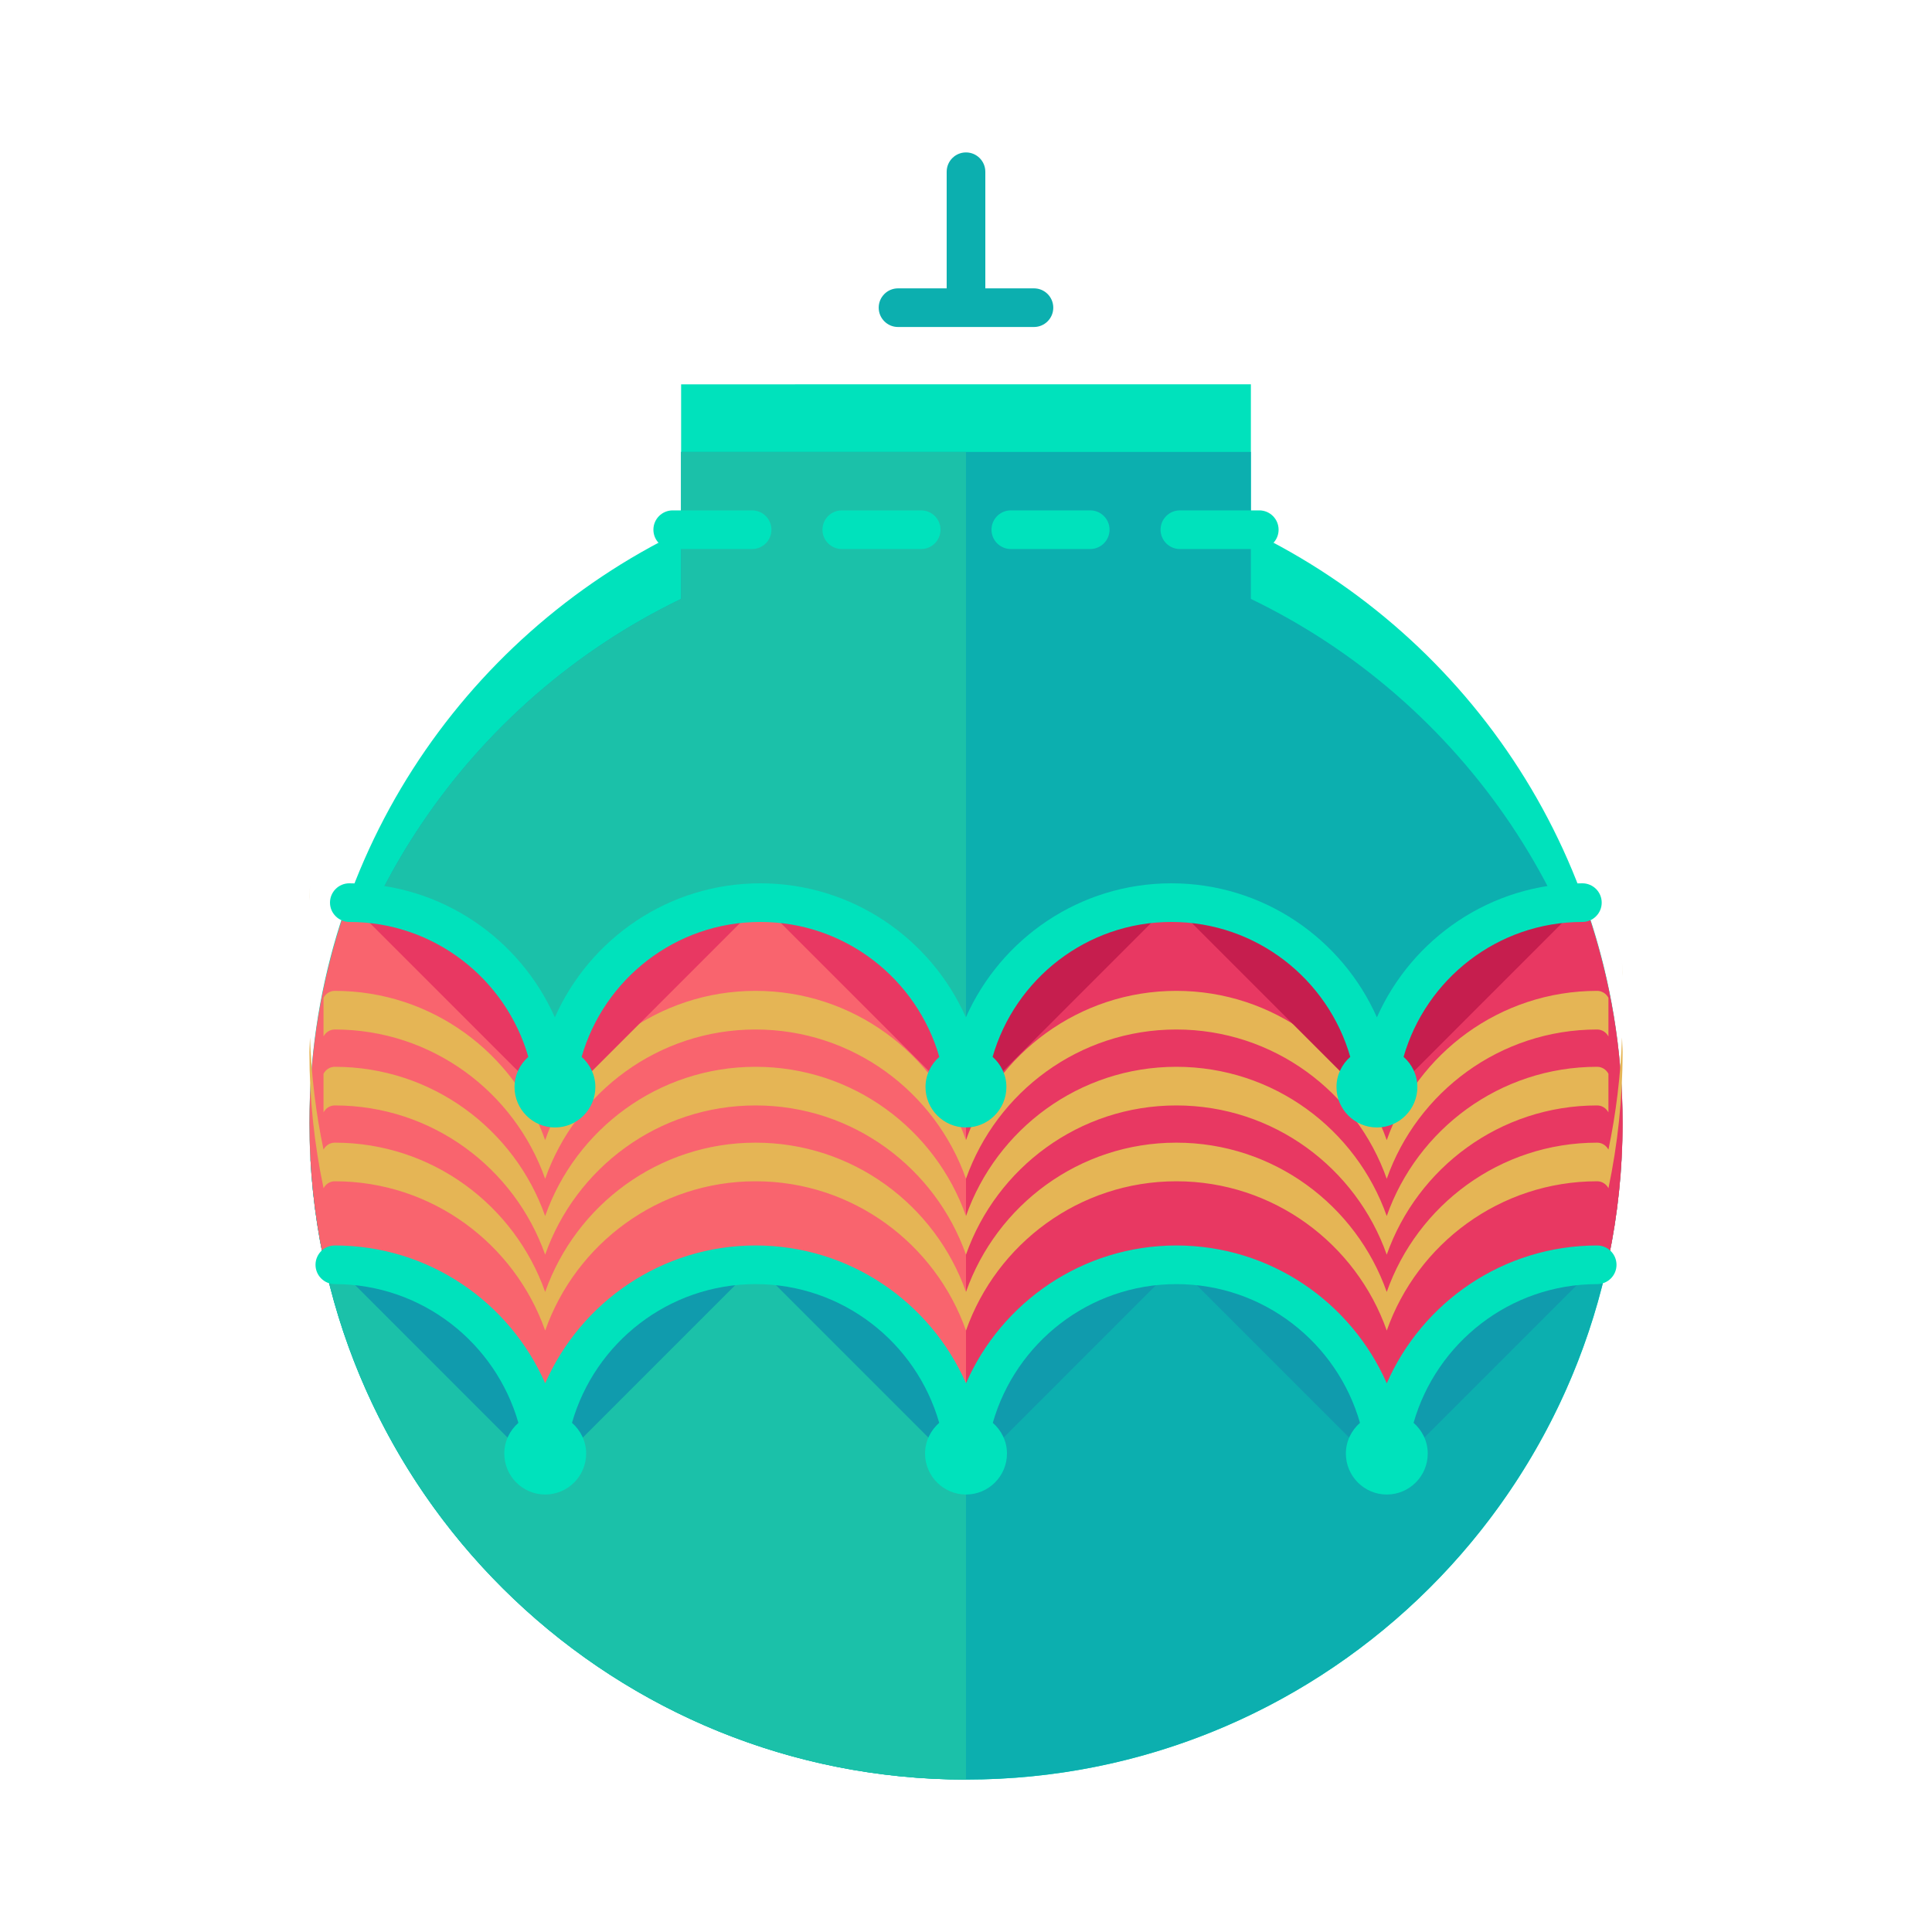 <?xml version="1.0" ?><!DOCTYPE svg  PUBLIC '-//W3C//DTD SVG 1.1//EN'  'http://www.w3.org/Graphics/SVG/1.1/DTD/svg11.dtd'><svg enable-background="new 0 0 75 75" height="75px" id="Layer_1" version="1.1" viewBox="0 0 75 75" width="75px" xml:space="preserve" xmlns="http://www.w3.org/2000/svg" xmlns:xlink="http://www.w3.org/1999/xlink"><g><g><path d="M48.559,20.624v-5.705H26.441v5.705c-8.539,4.119-14.43,12.855-14.43,22.971    c0,14.078,11.41,25.488,25.488,25.488s25.488-11.41,25.488-25.488C62.988,33.479,57.098,24.741,48.559,20.624z" fill="#00E2BC"/><path d="M12.055,45.036C12.801,58.442,23.906,69.083,37.5,69.083s24.697-10.641,25.445-24.047    c-0.441-9.607-6.184-17.832-14.387-21.787v-2.625v-3.08H26.441v3.08v2.625C18.238,27.206,12.494,35.429,12.055,45.036z" fill="#0CAFAF"/><path d="M37.5,17.544H26.441v3.08v2.625c-8.203,3.957-13.947,12.18-14.387,21.787    C12.801,58.442,23.906,69.083,37.5,69.083V17.544z" fill="#1BC1A9"/><g><path d="M61.432,35.54c-3.473,0-6.393,2.385-7.229,5.6c0.336,0.24,0.572,0.615,0.572,1.059     c0,0.658-0.494,1.182-1.125,1.279c-0.061,0.025-0.127,0.041-0.195,0.041c-0.07,0-0.135-0.016-0.195-0.041     c-0.631-0.098-1.125-0.621-1.125-1.279c0-0.443,0.234-0.818,0.572-1.059c-0.836-3.215-3.756-5.6-7.23-5.6     c-3.473,0-6.393,2.385-7.229,5.6c0.336,0.24,0.572,0.615,0.572,1.059c0,0.658-0.494,1.182-1.125,1.279     c-0.061,0.025-0.127,0.041-0.195,0.041c-0.07,0-0.135-0.016-0.195-0.041c-0.631-0.098-1.125-0.621-1.125-1.279     c0-0.443,0.234-0.818,0.572-1.059c-0.836-3.215-3.756-5.6-7.23-5.6c-3.473,0-6.393,2.385-7.229,5.6     c0.336,0.24,0.57,0.615,0.57,1.059c0,0.658-0.492,1.182-1.123,1.279c-0.061,0.025-0.127,0.041-0.195,0.041     c-0.07,0-0.135-0.016-0.195-0.041c-0.631-0.098-1.125-0.621-1.125-1.279c0-0.443,0.234-0.818,0.572-1.059     c-0.836-3.215-3.756-5.6-7.23-5.6c-0.08,0-0.152-0.023-0.221-0.057c-0.855,2.549-1.334,5.273-1.334,8.111     c0,1.809,0.191,3.572,0.549,5.273c0.084-0.158,0.244-0.27,0.438-0.27c3.77,0,6.977,2.426,8.166,5.795     c1.189-3.369,4.396-5.795,8.168-5.795s6.979,2.426,8.168,5.795c1.189-3.369,4.396-5.795,8.166-5.795     c3.771,0,6.979,2.426,8.168,5.795c1.189-3.369,4.396-5.795,8.168-5.795c0.191,0,0.354,0.111,0.438,0.27     c0.357-1.701,0.549-3.465,0.549-5.273c0-2.838-0.479-5.562-1.334-8.111C61.586,35.517,61.514,35.54,61.432,35.54z" fill="#F9646E"/></g><path d="M61.432,35.54c-3.473,0-6.393,2.385-7.229,5.6c0.336,0.24,0.572,0.615,0.572,1.059    c0,0.658-0.494,1.182-1.125,1.279c-0.061,0.025-0.127,0.041-0.195,0.041c-0.07,0-0.135-0.016-0.195-0.041    c-0.631-0.098-1.125-0.621-1.125-1.279c0-0.443,0.234-0.818,0.572-1.059c-0.836-3.215-3.756-5.6-7.23-5.6    c-3.473,0-6.393,2.385-7.229,5.6c0.336,0.24,0.572,0.615,0.572,1.059c0,0.658-0.494,1.182-1.125,1.279    c-0.061,0.025-0.125,0.041-0.195,0.041v10.873c1.189-3.367,4.396-5.793,8.166-5.793c3.771,0,6.979,2.426,8.168,5.795    c1.189-3.369,4.396-5.795,8.168-5.795c0.191,0,0.354,0.111,0.438,0.27c0.357-1.701,0.549-3.465,0.549-5.273    c0-2.838-0.479-5.562-1.334-8.111C61.586,35.517,61.514,35.54,61.432,35.54z" fill="#E83862"/><g><path d="M62.439,44.628c-0.084-0.158-0.246-0.27-0.438-0.27c-3.771,0-6.979,2.426-8.168,5.795     c-1.189-3.369-4.396-5.795-8.168-5.795c-3.77,0-6.977,2.426-8.166,5.795c-1.189-3.369-4.396-5.795-8.168-5.795     s-6.979,2.426-8.168,5.795c-1.189-3.369-4.396-5.795-8.166-5.795c-0.193,0-0.354,0.111-0.438,0.27     c-0.297-1.41-0.473-2.867-0.525-4.354c-0.004,0.193-0.023,0.385-0.023,0.58c0,1.809,0.191,3.572,0.549,5.273     c0.084-0.158,0.244-0.27,0.438-0.27c3.77,0,6.977,2.426,8.166,5.795c1.189-3.369,4.396-5.795,8.168-5.795     s6.979,2.426,8.168,5.795c1.189-3.369,4.396-5.795,8.166-5.795c3.771,0,6.979,2.426,8.168,5.795     c1.189-3.369,4.396-5.795,8.168-5.795c0.191,0,0.354,0.111,0.438,0.27c0.357-1.701,0.549-3.465,0.549-5.273     c0-0.195-0.02-0.387-0.023-0.58C62.91,41.761,62.736,43.218,62.439,44.628z" fill="#E5B555"/></g><g><path d="M62.988,37.907c0-0.195-0.02-0.385-0.023-0.578" fill="#E5B555"/><path d="M62.439,41.683c-0.084-0.158-0.246-0.27-0.438-0.27c-3.771,0-6.979,2.424-8.168,5.793     c-1.189-3.369-4.396-5.793-8.168-5.793c-3.77,0-6.977,2.424-8.166,5.793c-1.189-3.369-4.396-5.793-8.168-5.793     s-6.979,2.424-8.168,5.793c-1.189-3.369-4.396-5.793-8.166-5.793c-0.193,0-0.354,0.111-0.438,0.27v1.5     c0.084-0.158,0.244-0.27,0.438-0.27c3.77,0,6.977,2.424,8.166,5.793c1.189-3.369,4.396-5.793,8.168-5.793     s6.979,2.424,8.168,5.793c1.189-3.369,4.396-5.793,8.166-5.793c3.771,0,6.979,2.424,8.168,5.793     c1.189-3.369,4.396-5.793,8.168-5.793c0.191,0,0.354,0.111,0.438,0.27" fill="#E5B555"/><path d="M12.035,37.329" fill="#E5B555"/></g><g><path d="M62.439,38.735c-0.084-0.158-0.246-0.27-0.438-0.27c-3.771,0-6.979,2.426-8.168,5.795     c-1.189-3.369-4.396-5.795-8.168-5.795c-3.77,0-6.977,2.426-8.166,5.795c-1.189-3.369-4.396-5.795-8.168-5.795     s-6.979,2.426-8.168,5.795c-1.189-3.369-4.396-5.795-8.166-5.795c-0.193,0-0.354,0.111-0.438,0.27v1.5     c0.084-0.158,0.244-0.27,0.438-0.27c3.77,0,6.977,2.426,8.166,5.795c1.189-3.369,4.396-5.795,8.168-5.795     s6.979,2.426,8.168,5.795c1.189-3.369,4.396-5.795,8.166-5.795c3.771,0,6.979,2.426,8.168,5.795     c1.189-3.369,4.396-5.795,8.168-5.795c0.191,0,0.354,0.111,0.438,0.27" fill="#E5B555"/><path d="M12.035,34.382c-0.004,0.193-0.023,0.385-0.023,0.58" fill="#E5B555"/></g><g><line fill="#1BC1A9" x1="29.197" x2="26.115" y1="20.563" y2="20.563"/><line fill="#1BC1A9" x1="35.76" x2="32.678" y1="20.563" y2="20.563"/><line fill="#1BC1A9" x1="42.322" x2="39.24" y1="20.563" y2="20.563"/><line fill="#1BC1A9" x1="48.885" x2="45.803" y1="20.563" y2="20.563"/></g><g><g><g><path d="M13.566,35.04c4.406,0,7.979,3.572,7.979,7.979" fill="#E83862"/><path d="M29.521,35.04c-4.406,0-7.977,3.572-7.977,7.979" fill="#E83862"/></g><circle cx="21.544" cy="42.198" fill="#1BC1A9" r="0.819"/></g><g><g><path d="M29.521,35.04c4.406,0,7.979,3.572,7.979,7.979" fill="#E83862"/><path d="M45.477,35.04c-4.406,0-7.977,3.572-7.977,7.979" fill="#C61E4E"/></g><circle cx="37.5" cy="42.198" fill="#1BC1A9" r="0.82"/></g><g><g><path d="M45.477,35.04c4.406,0,7.979,3.572,7.979,7.979" fill="#C61E4E"/><path d="M61.432,35.04c-4.406,0-7.977,3.572-7.977,7.979" fill="#C61E4E"/></g><circle cx="53.455" cy="42.198" fill="#1BC1A9" r="0.82"/></g></g><g><g><g><path d="M12.998,49.099c4.51,0,8.166,3.656,8.166,8.168" fill="#109BAD"/><path d="M29.332,49.099c-4.512,0-8.168,3.656-8.168,8.168" fill="#109BAD"/></g><circle cx="21.165" cy="56.427" fill="#1BC1A9" r="0.839"/></g><g><g><path d="M29.332,49.099c4.512,0,8.168,3.656,8.168,8.168" fill="#109BAD"/><path d="M45.666,49.099c-4.51,0-8.166,3.656-8.166,8.168" fill="#109BAD"/></g><circle cx="37.5" cy="56.427" fill="#1BC1A9" r="0.84"/></g><g><g><path d="M45.666,49.099c4.512,0,8.168,3.656,8.168,8.168" fill="#109BAD"/><path d="M62.002,49.099c-4.512,0-8.168,3.656-8.168,8.168" fill="#109BAD"/></g><circle cx="53.835" cy="56.427" fill="#1BC1A9" r="0.839"/></g></g></g><g><g><g><path d="M29.197,21.313h-3.082c-0.414,0-0.75-0.336-0.75-0.75s0.336-0.75,0.75-0.75h3.082      c0.414,0,0.75,0.336,0.75,0.75S29.611,21.313,29.197,21.313z" fill="#00E2BC"/></g><g><path d="M35.76,21.313h-3.082c-0.414,0-0.75-0.336-0.75-0.75s0.336-0.75,0.75-0.75h3.082      c0.414,0,0.75,0.336,0.75,0.75S36.174,21.313,35.76,21.313z" fill="#00E2BC"/></g><g><path d="M42.322,21.313H39.24c-0.414,0-0.75-0.336-0.75-0.75s0.336-0.75,0.75-0.75h3.082      c0.414,0,0.75,0.336,0.75,0.75S42.736,21.313,42.322,21.313z" fill="#00E2BC"/></g><g><path d="M48.885,21.313h-3.082c-0.414,0-0.75-0.336-0.75-0.75s0.336-0.75,0.75-0.75h3.082      c0.414,0,0.75,0.336,0.75,0.75S49.299,21.313,48.885,21.313z" fill="#00E2BC"/></g></g><g><path d="M13.566,35.79c3.294,0,6.075,2.218,6.943,5.237c-0.325,0.288-0.535,0.704-0.535,1.171     c0,0.866,0.704,1.57,1.57,1.57c0.865,0,1.568-0.705,1.568-1.57c0-0.467-0.209-0.882-0.533-1.17     c0.867-3.02,3.647-5.238,6.941-5.238s6.075,2.218,6.943,5.237c-0.325,0.288-0.535,0.704-0.535,1.171     c0,0.866,0.704,1.57,1.57,1.57s1.57-0.705,1.57-1.57c0-0.468-0.21-0.883-0.535-1.171c0.868-3.019,3.648-5.237,6.941-5.237     c3.294,0,6.075,2.218,6.943,5.237c-0.325,0.288-0.535,0.704-0.535,1.171c0,0.866,0.704,1.57,1.57,1.57s1.57-0.705,1.57-1.57     c0-0.468-0.21-0.883-0.535-1.171c0.868-3.019,3.648-5.237,6.941-5.237c0.414,0,0.75-0.336,0.75-0.75s-0.336-0.75-0.75-0.75     c-3.557,0-6.619,2.143-7.977,5.204c-1.357-3.061-4.421-5.204-7.979-5.204c-3.557,0-6.619,2.143-7.977,5.204     c-1.357-3.061-4.421-5.204-7.979-5.204c-3.557,0-6.619,2.143-7.977,5.204c-1.357-3.061-4.421-5.204-7.979-5.204     c-0.414,0-0.75,0.336-0.75,0.75S13.152,35.79,13.566,35.79z" fill="#00E2BC"/><path d="M62.002,48.349c-3.648,0-6.789,2.205-8.168,5.351c-1.379-3.146-4.52-5.351-8.168-5.351     c-3.647,0-6.787,2.205-8.166,5.35c-1.38-3.145-4.52-5.35-8.168-5.35s-6.788,2.205-8.168,5.35c-1.379-3.146-4.519-5.35-8.166-5.35     c-0.414,0-0.75,0.336-0.75,0.75s0.336,0.75,0.75,0.75c3.384,0,6.24,2.282,7.126,5.386c-0.333,0.292-0.548,0.715-0.548,1.192     c0,0.876,0.712,1.59,1.588,1.59c0.877,0,1.59-0.713,1.59-1.59c0-0.477-0.216-0.901-0.55-1.193     c0.887-3.104,3.743-5.385,7.128-5.385s6.241,2.281,7.128,5.385c-0.334,0.292-0.55,0.716-0.55,1.193c0,0.876,0.713,1.59,1.59,1.59     s1.59-0.713,1.59-1.59c0-0.477-0.216-0.901-0.55-1.193c0.887-3.104,3.742-5.385,7.126-5.385c3.385,0,6.241,2.282,7.128,5.386     c-0.333,0.292-0.548,0.715-0.548,1.192c0,0.876,0.712,1.59,1.588,1.59c0.877,0,1.59-0.713,1.59-1.59     c0-0.477-0.216-0.901-0.55-1.193c0.887-3.104,3.743-5.385,7.128-5.385c0.414,0,0.75-0.336,0.75-0.75S62.416,48.349,62.002,48.349     z" fill="#00E2BC"/></g><path d="M40.139,11.194H38.25V6.667c0-0.414-0.336-0.75-0.75-0.75s-0.75,0.336-0.75,0.75v4.527h-1.889    c-0.414,0-0.75,0.336-0.75,0.75s0.336,0.75,0.75,0.75h5.277c0.414,0,0.75-0.336,0.75-0.75S40.553,11.194,40.139,11.194z" fill="#0CAFAF"/></g></g></svg>
